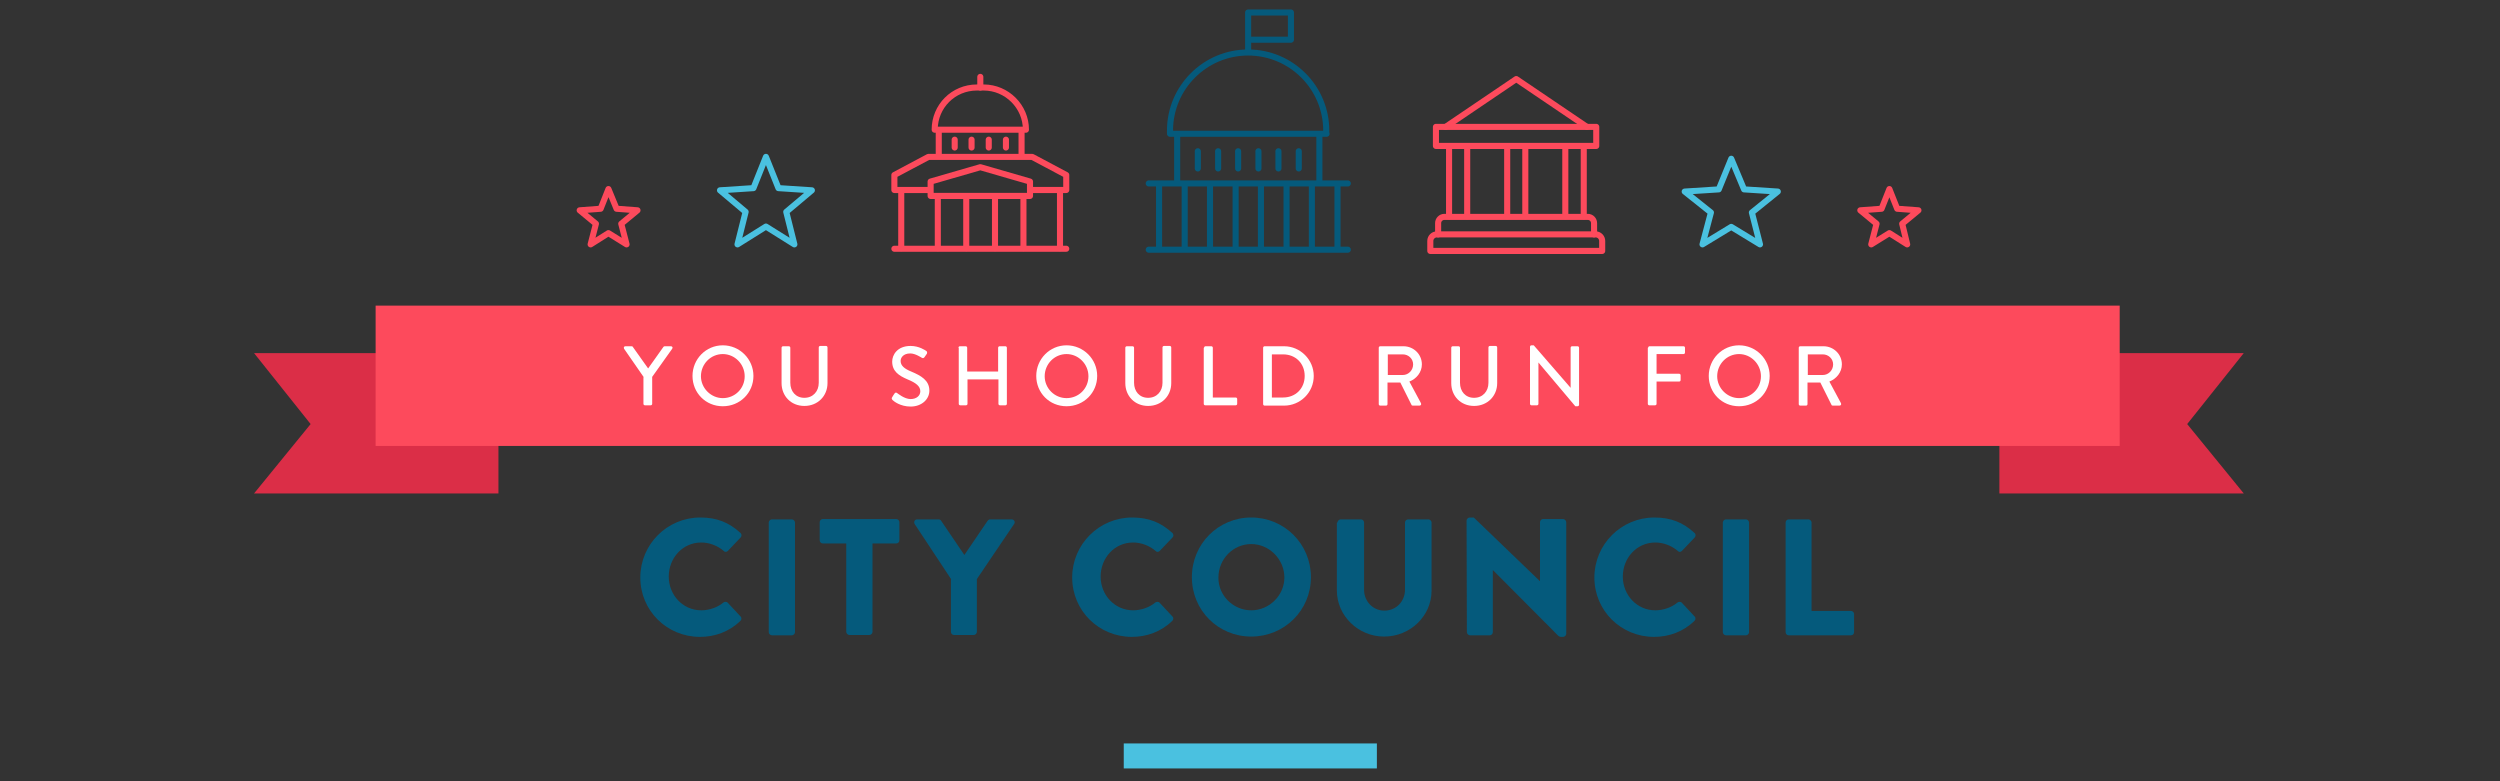 <?xml version="1.0" encoding="utf-8"?>
<!-- Generator: Adobe Illustrator 24.3.0, SVG Export Plug-In . SVG Version: 6.00 Build 0)  -->
<svg version="1.1" id="Layer_1" xmlns="http://www.w3.org/2000/svg" xmlns:xlink="http://www.w3.org/1999/xlink" x="0px" y="0px"
	 viewBox="0 0 800 250" style="enable-background:new 0 0 800 250;" xml:space="preserve">
<rect x="0" y="0" width="800" height="250" fill="#333333" stroke="none"/>
<style type="text/css">
	.st0{fill:#4AC1E0;}
	.st1{fill:#DB2E47;}
	.st2{fill:#FD4A5C;}
	.st3{fill:#FFFFFF;}
	.st4{fill:#055A7C;}
	.st5{fill:none;stroke:#055A7C;stroke-width:1.945;stroke-linecap:round;stroke-linejoin:round;stroke-miterlimit:10;}
	.st6{fill:none;stroke:#FD4A5C;stroke-width:1.945;stroke-linecap:round;stroke-linejoin:round;stroke-miterlimit:10;}
	.st7{fill:none;stroke:#4AC1E0;stroke-width:1.945;stroke-linecap:round;stroke-linejoin:round;stroke-miterlimit:10;}
	.st8{fill:none;stroke:#4AC1E0;stroke-width:1.937;stroke-linecap:round;stroke-linejoin:round;stroke-miterlimit:10;}
</style>
<rect x="359.6" y="237.9" class="st0" width="81" height="8"/>
<g>
	<polygon class="st1" points="639.8,157.9 718,157.9 699.9,135.7 718,113 639.8,113 	"/>
	<polygon class="st1" points="159.5,157.9 81.3,157.9 99.4,135.7 81.3,113 159.5,113 	"/>
	<rect x="120.2" y="97.8" class="st2" width="558.1" height="44.9"/>
	<g>
		<path class="st3" d="M206,120.7l-6.3-9.1c-0.2-0.4,0-0.8,0.4-0.8h2c0.2,0,0.4,0.1,0.4,0.2l4.9,6.9l4.9-6.9
			c0.1-0.1,0.2-0.2,0.4-0.2h2c0.4,0,0.7,0.4,0.4,0.8l-6.4,9v8.6c0,0.3-0.2,0.5-0.5,0.5h-1.8c-0.3,0-0.5-0.2-0.5-0.5V120.7z"/>
		<path class="st3" d="M231.3,110.5c5.4,0,9.8,4.4,9.8,9.8c0,5.4-4.3,9.7-9.8,9.7s-9.7-4.3-9.7-9.7
			C221.6,114.9,225.9,110.5,231.3,110.5z M231.3,127.4c3.9,0,7-3.1,7-7c0-3.9-3.2-7.1-7-7.1c-3.9,0-7,3.2-7,7.1
			C224.3,124.2,227.5,127.4,231.3,127.4z"/>
		<path class="st3" d="M250.1,111.3c0-0.3,0.2-0.5,0.5-0.5h1.8c0.3,0,0.5,0.2,0.5,0.5v11.2c0,2.7,1.7,4.8,4.5,4.8
			c2.8,0,4.6-2.1,4.6-4.8v-11.3c0-0.3,0.2-0.5,0.5-0.5h1.8c0.3,0,0.5,0.2,0.5,0.5v11.4c0,4.1-3.1,7.3-7.4,7.3
			c-4.3,0-7.3-3.2-7.3-7.3V111.3z"/>
		<path class="st3" d="M285.5,127.1c0.2-0.4,0.5-0.8,0.7-1.1c0.2-0.4,0.6-0.5,0.9-0.2c0.2,0.1,2.3,1.9,4.3,1.9
			c1.9,0,3.1-1.1,3.1-2.5c0-1.6-1.4-2.7-4.1-3.8c-2.8-1.2-4.9-2.6-4.9-5.7c0-2.1,1.6-5,5.9-5c2.7,0,4.7,1.4,5,1.6
			c0.2,0.1,0.4,0.5,0.2,0.9c-0.2,0.3-0.5,0.7-0.7,1c-0.2,0.4-0.6,0.5-0.9,0.3c-0.2-0.1-2.1-1.4-3.7-1.4c-2.3,0-3.1,1.4-3.1,2.4
			c0,1.5,1.2,2.5,3.4,3.4c3.1,1.3,5.8,2.8,5.8,6.1c0,2.8-2.5,5.1-6,5.1c-3.3,0-5.4-1.7-5.8-2.1C285.4,127.7,285.2,127.5,285.5,127.1
			z"/>
		<path class="st3" d="M306.7,111.3c0-0.3,0.2-0.5,0.5-0.5h1.8c0.3,0,0.5,0.2,0.5,0.5v7.6h9.9v-7.6c0-0.3,0.2-0.5,0.5-0.5h1.8
			c0.3,0,0.5,0.2,0.5,0.5v17.9c0,0.3-0.2,0.5-0.5,0.5H320c-0.3,0-0.5-0.2-0.5-0.5v-7.8h-9.9v7.8c0,0.3-0.2,0.5-0.5,0.5h-1.8
			c-0.3,0-0.5-0.2-0.5-0.5V111.3z"/>
		<path class="st3" d="M341.3,110.5c5.4,0,9.8,4.4,9.8,9.8c0,5.4-4.3,9.7-9.8,9.7s-9.7-4.3-9.7-9.7
			C331.6,114.9,335.9,110.5,341.3,110.5z M341.3,127.4c3.9,0,7-3.1,7-7c0-3.9-3.2-7.1-7-7.1c-3.9,0-7,3.2-7,7.1
			C334.3,124.2,337.4,127.4,341.3,127.4z"/>
		<path class="st3" d="M360.1,111.3c0-0.3,0.2-0.5,0.5-0.5h1.8c0.3,0,0.5,0.2,0.5,0.5v11.2c0,2.7,1.7,4.8,4.5,4.8
			c2.8,0,4.6-2.1,4.6-4.8v-11.3c0-0.3,0.2-0.5,0.5-0.5h1.8c0.3,0,0.5,0.2,0.5,0.5v11.4c0,4.1-3.1,7.3-7.4,7.3
			c-4.3,0-7.3-3.2-7.3-7.3V111.3z"/>
		<path class="st3" d="M385.3,111.3c0-0.3,0.2-0.5,0.5-0.5h1.8c0.3,0,0.5,0.2,0.5,0.5v15.9h7.3c0.3,0,0.5,0.2,0.5,0.5v1.5
			c0,0.3-0.2,0.5-0.5,0.5h-9.7c-0.3,0-0.5-0.2-0.5-0.5V111.3z"/>
		<path class="st3" d="M404.2,111.3c0-0.3,0.2-0.5,0.5-0.5h6.2c5.2,0,9.5,4.3,9.5,9.5c0,5.3-4.3,9.5-9.5,9.5h-6.2
			c-0.3,0-0.5-0.2-0.5-0.5V111.3z M410.6,127.2c4,0,6.9-2.9,6.9-6.9c0-4-2.9-6.9-6.9-6.9H407v13.8H410.6z"/>
		<path class="st3" d="M441.2,111.3c0-0.3,0.2-0.5,0.5-0.5h7.4c3.3,0,5.9,2.6,5.9,5.8c0,2.5-1.7,4.6-4,5.5l3.7,6.9
			c0.2,0.4,0,0.8-0.5,0.8h-2.1c-0.2,0-0.4-0.1-0.4-0.2l-3.6-7.2H444v6.9c0,0.3-0.2,0.5-0.5,0.5h-1.8c-0.3,0-0.5-0.2-0.5-0.5V111.3z
			 M448.9,120c1.8,0,3.3-1.5,3.3-3.4c0-1.8-1.5-3.2-3.3-3.2h-4.8v6.6H448.9z"/>
		<path class="st3" d="M464.4,111.3c0-0.3,0.2-0.5,0.5-0.5h1.8c0.3,0,0.5,0.2,0.5,0.5v11.2c0,2.7,1.7,4.8,4.5,4.8
			c2.8,0,4.6-2.1,4.6-4.8v-11.3c0-0.3,0.2-0.5,0.5-0.5h1.8c0.3,0,0.5,0.2,0.5,0.5v11.4c0,4.1-3.1,7.3-7.4,7.3
			c-4.3,0-7.3-3.2-7.3-7.3V111.3z"/>
		<path class="st3" d="M489.6,111c0-0.3,0.2-0.5,0.5-0.5h0.7l11.8,13.6h0v-12.8c0-0.3,0.2-0.5,0.5-0.5h1.7c0.3,0,0.5,0.2,0.5,0.5
			v18.2c0,0.3-0.2,0.5-0.5,0.5h-0.7l-11.8-14h0v13.2c0,0.3-0.2,0.5-0.5,0.5h-1.7c-0.3,0-0.5-0.2-0.5-0.5V111z"/>
		<path class="st3" d="M527.4,111.3c0-0.3,0.2-0.5,0.5-0.5h10.8c0.3,0,0.5,0.2,0.5,0.5v1.5c0,0.3-0.2,0.5-0.5,0.5h-8.6v6.3h7.2
			c0.3,0,0.5,0.2,0.5,0.5v1.5c0,0.3-0.2,0.5-0.5,0.5h-7.2v7.1c0,0.3-0.2,0.5-0.5,0.5h-1.8c-0.3,0-0.5-0.2-0.5-0.5V111.3z"/>
		<path class="st3" d="M556.5,110.5c5.4,0,9.8,4.4,9.8,9.8c0,5.4-4.3,9.7-9.8,9.7s-9.7-4.3-9.7-9.7
			C546.8,114.9,551.1,110.5,556.5,110.5z M556.5,127.4c3.9,0,7-3.1,7-7c0-3.9-3.2-7.1-7-7.1c-3.9,0-7,3.2-7,7.1
			C549.5,124.2,552.7,127.4,556.5,127.4z"/>
		<path class="st3" d="M575.6,111.3c0-0.3,0.2-0.5,0.5-0.5h7.4c3.3,0,5.9,2.6,5.9,5.8c0,2.5-1.7,4.6-4,5.5l3.7,6.9
			c0.2,0.4,0,0.8-0.5,0.8h-2.1c-0.2,0-0.4-0.1-0.4-0.2l-3.6-7.2h-4.1v6.9c0,0.3-0.2,0.5-0.5,0.5h-1.8c-0.3,0-0.5-0.2-0.5-0.5V111.3z
			 M583.3,120c1.8,0,3.3-1.5,3.3-3.4c0-1.8-1.5-3.2-3.3-3.2h-4.8v6.6H583.3z"/>
	</g>
</g>
<g>
	<path class="st4" d="M224.1,165.6c5.3,0,9.2,1.6,12.8,4.9c0.5,0.4,0.5,1.1,0.1,1.5l-4.1,4.3c-0.4,0.4-1,0.4-1.3,0
		c-2-1.7-4.6-2.7-7.2-2.7c-6,0-10.4,5-10.4,10.9c0,5.9,4.5,10.8,10.4,10.8c2.5,0,5.2-0.9,7.1-2.5c0.4-0.3,1.1-0.3,1.4,0.1l4.1,4.4
		c0.4,0.4,0.3,1.1-0.1,1.4c-3.6,3.5-8.2,5.1-12.9,5.1c-10.6,0-19.1-8.4-19.1-19S213.5,165.6,224.1,165.6z"/>
	<path class="st4" d="M246,167.2c0-0.5,0.5-1,1-1h6.4c0.5,0,1,0.5,1,1v35.1c0,0.5-0.5,1-1,1H247c-0.5,0-1-0.5-1-1V167.2z"/>
	<path class="st4" d="M270.9,173.9h-7.6c-0.6,0-1-0.5-1-1v-5.8c0-0.5,0.4-1,1-1h23.5c0.6,0,1,0.5,1,1v5.8c0,0.5-0.4,1-1,1h-7.6v28.3
		c0,0.5-0.5,1-1,1h-6.4c-0.5,0-1-0.5-1-1V173.9z"/>
	<path class="st4" d="M304.4,185.4l-11.7-17.7c-0.4-0.7,0-1.5,0.8-1.5h6.9c0.4,0,0.7,0.3,0.8,0.5l7.4,10.9l7.4-10.9
		c0.2-0.2,0.4-0.5,0.8-0.5h6.9c0.8,0,1.3,0.8,0.8,1.5l-11.9,17.6v16.9c0,0.5-0.5,1-1,1h-6.3c-0.6,0-1-0.5-1-1V185.4z"/>
	<path class="st4" d="M362.3,165.6c5.3,0,9.2,1.6,12.8,4.9c0.5,0.4,0.5,1.1,0.1,1.5l-4.1,4.3c-0.4,0.4-1,0.4-1.3,0
		c-2-1.7-4.6-2.7-7.2-2.7c-6,0-10.4,5-10.4,10.9c0,5.9,4.5,10.8,10.4,10.8c2.5,0,5.2-0.9,7.1-2.5c0.4-0.3,1.1-0.3,1.4,0.1l4.1,4.4
		c0.4,0.4,0.3,1.1-0.1,1.4c-3.6,3.5-8.2,5.1-12.9,5.1c-10.6,0-19.1-8.4-19.1-19S351.7,165.6,362.3,165.6z"/>
	<path class="st4" d="M400.4,165.6c10.6,0,19.1,8.5,19.1,19.1s-8.5,19-19.1,19s-19-8.4-19-19S389.8,165.6,400.4,165.6z M400.4,195.3
		c5.8,0,10.6-4.8,10.6-10.5c0-5.8-4.8-10.7-10.6-10.7c-5.8,0-10.5,4.8-10.5,10.7C389.8,190.5,394.6,195.3,400.4,195.3z"/>
	<path class="st4" d="M428,167.2c0-0.5,0.5-1,1-1h6.5c0.6,0,1,0.5,1,1v21.5c0,3.7,2.8,6.7,6.5,6.7c3.8,0,6.6-3,6.6-6.7v-21.5
		c0-0.5,0.4-1,1-1h6.5c0.5,0,1,0.5,1,1V189c0,8.1-6.8,14.7-15.2,14.7c-8.3,0-15.1-6.7-15.1-14.7V167.2z"/>
	<path class="st4" d="M469.3,166.6c0-0.5,0.5-1,1-1h1.3l21.1,20.3h0.1v-18.8c0-0.5,0.4-1,1-1h6.4c0.5,0,1,0.5,1,1v35.7
		c0,0.5-0.5,1-1,1h-0.8c-0.2,0-0.6-0.2-0.7-0.3l-20.9-21h-0.1v19.8c0,0.5-0.4,1-1,1h-6.3c-0.5,0-1-0.5-1-1L469.3,166.6z"/>
	<path class="st4" d="M529.4,165.6c5.3,0,9.2,1.6,12.8,4.9c0.5,0.4,0.5,1.1,0.1,1.5l-4.1,4.3c-0.4,0.4-1,0.4-1.3,0
		c-2-1.7-4.6-2.7-7.2-2.7c-6,0-10.4,5-10.4,10.9c0,5.9,4.5,10.8,10.4,10.8c2.5,0,5.2-0.9,7.1-2.5c0.4-0.3,1.1-0.3,1.4,0.1l4.1,4.4
		c0.4,0.4,0.3,1.1-0.1,1.4c-3.6,3.5-8.2,5.1-12.9,5.1c-10.6,0-19.1-8.4-19.1-19S518.8,165.6,529.4,165.6z"/>
	<path class="st4" d="M551.3,167.2c0-0.5,0.5-1,1-1h6.4c0.5,0,1,0.5,1,1v35.1c0,0.5-0.5,1-1,1h-6.4c-0.5,0-1-0.5-1-1V167.2z"/>
	<path class="st4" d="M571.4,167.2c0-0.5,0.4-1,1-1h6.3c0.5,0,1,0.5,1,1v28.3h12.6c0.6,0,1,0.5,1,1v5.8c0,0.5-0.4,1-1,1h-19.9
		c-0.6,0-1-0.5-1-1V167.2z"/>
</g>
<g>
	<g>
		<line class="st5" x1="367.6" y1="79.9" x2="431.3" y2="79.9"/>
		<line class="st5" x1="431.3" y1="58.7" x2="367.6" y2="58.7"/>
		<line class="st5" x1="376.7" y1="43.1" x2="376.7" y2="58.5"/>
		<line class="st5" x1="422.2" y1="58.5" x2="422.2" y2="43.1"/>
		<path class="st5" d="M424.5,42.8h-50.1v-1c0-13.8,11.2-25,25-25l0,0c13.8,0,25,11.2,25,25V42.8z"/>
		<line class="st5" x1="370.9" y1="58.9" x2="370.9" y2="79.5"/>
		<line class="st5" x1="379.1" y1="58.9" x2="379.1" y2="79.5"/>
		<line class="st5" x1="387.2" y1="58.9" x2="387.2" y2="79.5"/>
		<line class="st5" x1="395.4" y1="58.9" x2="395.4" y2="79.5"/>
		<line class="st5" x1="403.5" y1="58.9" x2="403.5" y2="79.5"/>
		<line class="st5" x1="411.7" y1="58.9" x2="411.7" y2="79.5"/>
		<line class="st5" x1="419.8" y1="58.9" x2="419.8" y2="79.5"/>
		<line class="st5" x1="428" y1="58.9" x2="428" y2="79.5"/>
		<line class="st5" x1="383.3" y1="48.4" x2="383.3" y2="53.9"/>
		<line class="st5" x1="389.8" y1="48.4" x2="389.8" y2="53.9"/>
		<line class="st5" x1="396.2" y1="48.4" x2="396.2" y2="53.9"/>
		<line class="st5" x1="402.7" y1="48.4" x2="402.7" y2="53.9"/>
		<line class="st5" x1="409.1" y1="48.4" x2="409.1" y2="53.9"/>
		<line class="st5" x1="415.6" y1="48.4" x2="415.6" y2="53.9"/>
		<polyline class="st5" points="399.4,16.6 399.4,4 413.1,4 413.1,12.7 399.7,12.7 		"/>
	</g>
	<g>
		<polygon class="st6" points="329.6,62.7 297.8,62.7 297.8,58.1 313.7,53.5 329.6,58.1 		"/>
		<polyline class="st6" points="329.8,60.8 341.2,60.8 341.2,56 330.3,50.2 313.7,50.2 297.1,50.2 286.2,56 286.2,60.8 297.6,60.8 
					"/>
		<line class="st6" x1="300.4" y1="42" x2="300.4" y2="49.9"/>
		<line class="st6" x1="326.9" y1="49.9" x2="326.9" y2="42"/>
		<path class="st6" d="M328.3,41.5h-29.2l0,0c0-7.5,6-13.5,13.5-13.5h2.2C322.2,28,328.3,34.1,328.3,41.5L328.3,41.5z"/>
		<line class="st6" x1="300.1" y1="63.1" x2="300.1" y2="79.4"/>
		<line class="st6" x1="309.2" y1="63.1" x2="309.2" y2="79.4"/>
		<line class="st6" x1="318.4" y1="63.1" x2="318.4" y2="79.4"/>
		<line class="st6" x1="327.5" y1="63.1" x2="327.5" y2="79.4"/>
		<line class="st6" x1="305.5" y1="44.7" x2="305.5" y2="47.2"/>
		<line class="st6" x1="310.9" y1="44.7" x2="310.9" y2="47.2"/>
		<line class="st6" x1="316.4" y1="44.7" x2="316.4" y2="47.2"/>
		<line class="st6" x1="321.9" y1="44.7" x2="321.9" y2="47.2"/>
		<line class="st6" x1="313.7" y1="28" x2="313.7" y2="24.6"/>
		<line class="st6" x1="288.4" y1="61.2" x2="288.4" y2="79.4"/>
		<line class="st6" x1="339.2" y1="61.2" x2="339.2" y2="79.4"/>
		<line class="st6" x1="286.2" y1="79.6" x2="341.2" y2="79.6"/>
	</g>
	<g>
		<path class="st6" d="M512.7,80.3h-55v-3.2c0-1.2,1-2.1,2.1-2.1h50.8c1.2,0,2.1,1,2.1,2.1V80.3z"/>
		<rect x="459.5" y="40.6" class="st6" width="51.3" height="6.1"/>
		<path class="st6" d="M460.2,75v-3.6c0-1.1,0.9-2,2-2h45.9c1.1,0,2,0.9,2,2V75"/>
		<polyline class="st6" points="462.6,40.6 485.2,25.3 507.8,40.6 		"/>
		<line class="st6" x1="463.7" y1="46.9" x2="463.7" y2="69.2"/>
		<line class="st6" x1="469.5" y1="46.9" x2="469.5" y2="69.2"/>
		<line class="st6" x1="482.3" y1="46.9" x2="482.3" y2="69.2"/>
		<line class="st6" x1="488.1" y1="46.9" x2="488.1" y2="69.2"/>
		<line class="st6" x1="500.9" y1="46.9" x2="500.9" y2="69.2"/>
		<line class="st6" x1="506.8" y1="46.9" x2="506.8" y2="69.2"/>
	</g>
	<polygon class="st7" points="245.1,72.5 236,78.2 238.6,67.8 230.4,60.9 241.1,60.2 245.1,50.2 249.1,60.2 259.8,60.9 251.6,67.8 
		254.2,78.2 	"/>
	<polygon class="st6" points="194.7,74.6 189,78.2 190.7,71.6 185.5,67.3 192.2,66.8 194.7,60.5 197.3,66.8 204,67.3 198.8,71.6 
		200.5,78.2 	"/>
	<polygon class="st6" points="604.6,74.6 598.8,78.2 600.5,71.6 595.3,67.3 602.1,66.8 604.6,60.5 607.1,66.8 613.9,67.3 
		608.7,71.6 610.3,78.2 	"/>
	<polygon class="st8" points="554,72.6 544.8,78.2 547.5,68 539.1,61.3 550,60.6 554,50.8 558.1,60.6 568.9,61.3 560.6,68 
		563.2,78.2 	"/>
</g>
</svg>
